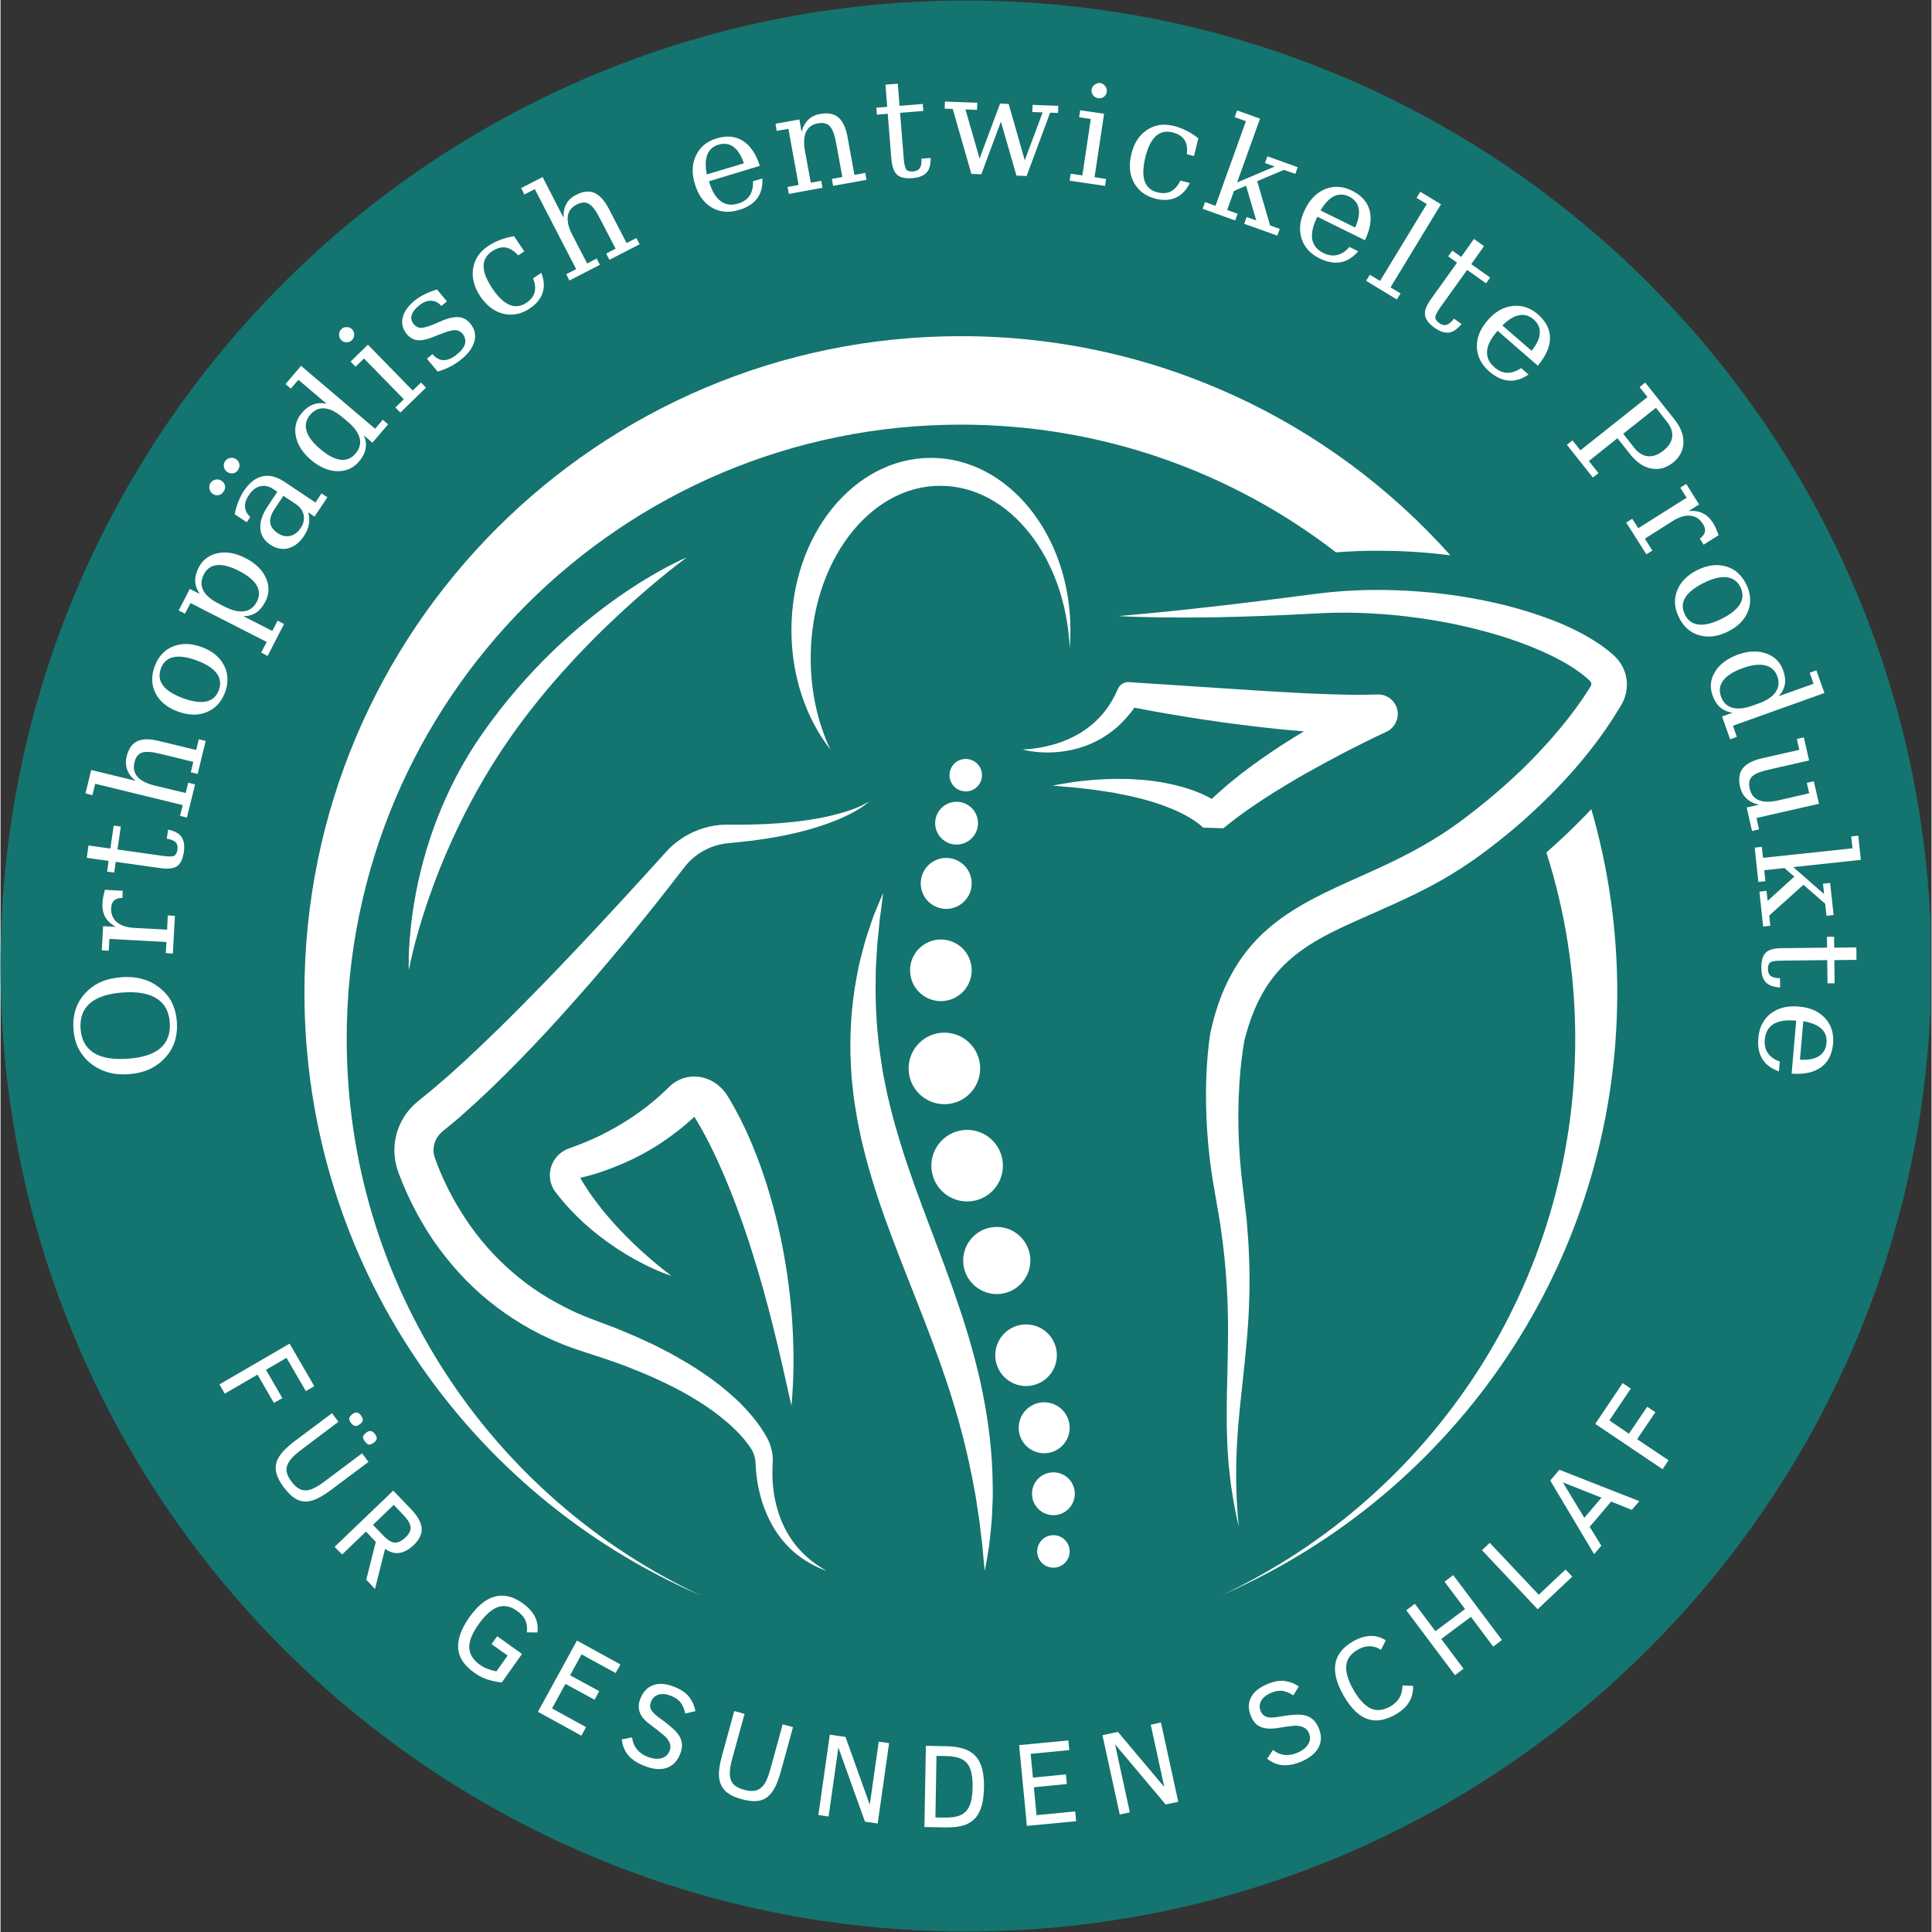 <svg xmlns="http://www.w3.org/2000/svg" xmlns:xlink="http://www.w3.org/1999/xlink" width="300" zoomAndPan="magnify" viewBox="0 0 224.88 225" height="300" preserveAspectRatio="xMidYMid meet" version="1.0"><rect x="0" y="0" width="224.88" height="225" fill="#333333" stroke="none"/><defs><g/><clipPath id="b0e21661c4"><path d="M 0 0.059 L 224.762 0.059 L 224.762 224.938 L 0 224.938 Z M 0 0.059 " clip-rule="nonzero"/></clipPath><clipPath id="a76b17e32f"><path d="M 112.441 0.059 C 50.34 0.059 0 50.402 0 112.5 C 0 174.598 50.34 224.941 112.441 224.941 C 174.539 224.941 224.879 174.598 224.879 112.5 C 224.879 50.402 174.539 0.059 112.441 0.059 Z M 112.441 0.059 " clip-rule="nonzero"/></clipPath><clipPath id="5408d3a71e"><path d="M 45 53 L 189.754 53 L 189.754 183 L 45 183 Z M 45 53 " clip-rule="nonzero"/></clipPath><clipPath id="a79832e079"><path d="M 35.336 39.156 L 189 39.156 L 189 186 L 35.336 186 Z M 35.336 39.156 " clip-rule="nonzero"/></clipPath></defs><g clip-path="url(#b0e21661c4)"><g clip-path="url(#a76b17e32f)"><path fill="#14746f" d="M 0 0.059 L 224.879 0.059 L 224.879 224.941 L 0 224.941 Z M 0 0.059 " fill-opacity="1" fill-rule="nonzero"/></g></g><g fill="#ffffff" fill-opacity="1"><g transform="translate(20.759, 125.598)"><g><path d="M -1.047 -6.5 C -1.129 -7.77 -1.629 -8.703 -2.547 -9.297 C -3.461 -9.891 -4.773 -10.129 -6.484 -10.016 C -8.203 -9.898 -9.477 -9.488 -10.312 -8.781 C -11.145 -8.07 -11.52 -7.082 -11.438 -5.812 C -11.352 -4.531 -10.848 -3.594 -9.922 -3 C -9.004 -2.414 -7.688 -2.18 -5.969 -2.297 C -4.258 -2.41 -2.988 -2.816 -2.156 -3.516 C -1.332 -4.223 -0.961 -5.219 -1.047 -6.5 Z M -0.219 -6.562 C -0.164 -5.77 -0.242 -5.035 -0.453 -4.359 C -0.66 -3.68 -1.004 -3.07 -1.484 -2.531 C -2.023 -1.914 -2.656 -1.438 -3.375 -1.094 C -4.094 -0.758 -4.922 -0.562 -5.859 -0.5 C -6.805 -0.438 -7.656 -0.523 -8.406 -0.766 C -9.164 -1.004 -9.859 -1.395 -10.484 -1.938 C -11.016 -2.414 -11.43 -2.969 -11.734 -3.594 C -12.035 -4.227 -12.211 -4.945 -12.266 -5.75 C -12.379 -7.438 -11.914 -8.836 -10.875 -9.953 C -9.844 -11.066 -8.422 -11.68 -6.609 -11.797 C -5.68 -11.859 -4.832 -11.77 -4.062 -11.531 C -3.301 -11.301 -2.617 -10.914 -2.016 -10.375 C -1.461 -9.906 -1.035 -9.348 -0.734 -8.703 C -0.441 -8.066 -0.27 -7.352 -0.219 -6.562 Z M -0.219 -6.562 "/></g></g></g><g fill="#ffffff" fill-opacity="1"><g transform="translate(20.042, 111.706)"><g><path d="M -7.891 -8.078 L -5.812 -7.969 L -5.844 -7.141 C -6.27 -7.141 -6.586 -7.039 -6.797 -6.844 C -7.016 -6.656 -7.133 -6.363 -7.156 -5.969 C -7.188 -5.27 -6.969 -4.719 -6.5 -4.312 C -6.031 -3.914 -5.344 -3.691 -4.438 -3.641 L -0.641 -3.438 L -0.562 -5.094 L 0.266 -5.047 L 0.031 -0.656 L -0.797 -0.703 L -0.719 -2 L -7.359 -2.359 L -7.438 -0.984 L -8.25 -1.031 L -8.094 -3.844 L -6.625 -3.766 C -7.188 -4.078 -7.594 -4.457 -7.844 -4.906 C -8.094 -5.363 -8.203 -5.906 -8.172 -6.531 C -8.16 -6.758 -8.129 -7.004 -8.078 -7.266 C -8.023 -7.523 -7.961 -7.797 -7.891 -8.078 Z M -7.891 -8.078 "/></g></g></g><g fill="#ffffff" fill-opacity="1"><g transform="translate(20.573, 103.12)"><g><path d="M -7.156 -2.75 L -7.328 -1.5 L -8.156 -1.609 L -7.984 -2.859 L -10.531 -3.219 L -10.328 -4.656 L -7.781 -4.297 L -7.391 -6.969 L -6.562 -6.859 L -6.953 -4.188 L -1.734 -3.453 C -1.035 -3.348 -0.578 -3.348 -0.359 -3.453 C -0.148 -3.566 -0.02 -3.801 0.031 -4.156 C 0.082 -4.531 0.016 -4.816 -0.172 -5.016 C -0.359 -5.223 -0.703 -5.363 -1.203 -5.438 L -1.062 -6.5 C -0.301 -6.352 0.219 -6.07 0.5 -5.656 C 0.789 -5.25 0.883 -4.672 0.781 -3.922 C 0.664 -3.098 0.406 -2.539 0 -2.25 C -0.414 -1.969 -1.062 -1.891 -1.938 -2.016 Z M -7.156 -2.75 "/></g></g></g><g fill="#ffffff" fill-opacity="1"><g transform="translate(21.549, 95.857)"><g><path d="M 0.156 -0.641 L -0.641 -0.844 L -0.328 -2.094 L -10.516 -4.578 L -10.844 -3.25 L -11.656 -3.453 L -10.984 -6.188 L -5.812 -4.922 C -6.301 -5.305 -6.629 -5.738 -6.797 -6.219 C -6.973 -6.707 -6.992 -7.223 -6.859 -7.766 C -6.641 -8.66 -6.227 -9.25 -5.625 -9.531 C -5.02 -9.82 -4.176 -9.832 -3.094 -9.562 L 1.234 -8.516 L 1.547 -9.766 L 2.344 -9.562 L 1.406 -5.719 L 0.609 -5.922 L 0.906 -7.125 L -2.984 -8.078 C -3.961 -8.316 -4.664 -8.359 -5.094 -8.203 C -5.52 -8.055 -5.805 -7.676 -5.953 -7.062 C -6.109 -6.414 -5.992 -5.863 -5.609 -5.406 C -5.223 -4.957 -4.578 -4.617 -3.672 -4.391 L 0.016 -3.5 L 0.312 -4.703 L 1.109 -4.5 Z M 0.156 -0.641 "/></g></g></g><g fill="#ffffff" fill-opacity="1"><g transform="translate(24.258, 85.066)"><g><path d="M 1.172 -4.703 C 1.43 -5.422 1.348 -6.066 0.922 -6.641 C 0.492 -7.223 -0.273 -7.723 -1.391 -8.141 C -2.504 -8.555 -3.414 -8.688 -4.125 -8.531 C -4.832 -8.375 -5.316 -7.938 -5.578 -7.219 C -5.848 -6.488 -5.77 -5.832 -5.344 -5.25 C -4.914 -4.676 -4.145 -4.18 -3.031 -3.766 C -1.914 -3.348 -1.004 -3.219 -0.297 -3.375 C 0.41 -3.531 0.898 -3.973 1.172 -4.703 Z M 1.891 -4.438 C 1.461 -3.301 0.75 -2.531 -0.25 -2.125 C -1.25 -1.719 -2.367 -1.742 -3.609 -2.203 C -4.848 -2.66 -5.711 -3.367 -6.203 -4.328 C -6.691 -5.285 -6.723 -6.336 -6.297 -7.484 C -5.879 -8.609 -5.172 -9.375 -4.172 -9.781 C -3.172 -10.188 -2.051 -10.16 -0.812 -9.703 C 0.426 -9.242 1.289 -8.531 1.781 -7.562 C 2.27 -6.602 2.305 -5.562 1.891 -4.438 Z M 1.891 -4.438 "/></g></g></g><g fill="#ffffff" fill-opacity="1"><g transform="translate(27.938, 75.28)"><g><path d="M -2.562 -5 L -1.828 -4.625 C -0.93 -4.164 -0.164 -3.988 0.469 -4.094 C 1.102 -4.195 1.586 -4.57 1.922 -5.219 C 2.254 -5.875 2.242 -6.504 1.891 -7.109 C 1.535 -7.711 0.848 -8.273 -0.172 -8.797 C -1.191 -9.316 -2.047 -9.539 -2.734 -9.469 C -3.422 -9.395 -3.93 -9.031 -4.266 -8.375 C -4.598 -7.727 -4.617 -7.113 -4.328 -6.531 C -4.035 -5.957 -3.445 -5.445 -2.562 -5 Z M -5.812 -5.047 L -6.453 -3.812 L -7.188 -4.188 L -5.891 -6.703 L -4.734 -6.109 C -5.066 -6.598 -5.242 -7.086 -5.266 -7.578 C -5.285 -8.078 -5.148 -8.613 -4.859 -9.188 C -4.391 -10.094 -3.648 -10.648 -2.641 -10.859 C -1.641 -11.066 -0.562 -10.875 0.594 -10.281 C 1.75 -9.688 2.539 -8.922 2.969 -7.984 C 3.395 -7.047 3.375 -6.125 2.906 -5.219 C 2.613 -4.645 2.258 -4.219 1.844 -3.938 C 1.438 -3.664 0.938 -3.523 0.344 -3.516 L 3.719 -1.797 L 4.328 -3 L 5.078 -2.609 L 3.172 1.109 L 2.422 0.719 L 3.062 -0.516 Z M -5.812 -5.047 "/></g></g></g><g fill="#ffffff" fill-opacity="1"><g transform="translate(33.037, 65.461)"><g><path d="M 1.359 -6.75 L -0.094 -7.719 L -1.125 -6.172 C -1.52 -5.578 -1.688 -5.047 -1.625 -4.578 C -1.562 -4.117 -1.266 -3.711 -0.734 -3.359 C -0.266 -3.047 0.207 -2.941 0.688 -3.047 C 1.176 -3.16 1.586 -3.469 1.922 -3.969 C 2.254 -4.469 2.367 -4.973 2.266 -5.484 C 2.16 -5.992 1.859 -6.414 1.359 -6.75 Z M 0.016 -9.359 L 3.641 -6.938 L 4.344 -8 L 5.031 -7.547 L 3.531 -5.297 L 2.797 -5.797 C 2.93 -5.316 2.957 -4.852 2.875 -4.406 C 2.801 -3.957 2.609 -3.5 2.297 -3.031 C 1.785 -2.27 1.176 -1.797 0.469 -1.609 C -0.238 -1.43 -0.938 -1.57 -1.625 -2.031 C -2.344 -2.508 -2.727 -3.141 -2.781 -3.922 C -2.832 -4.703 -2.547 -5.562 -1.922 -6.5 L -0.797 -8.188 L -1.266 -8.5 C -1.797 -8.852 -2.312 -8.961 -2.812 -8.828 C -3.312 -8.703 -3.754 -8.348 -4.141 -7.766 C -4.453 -7.285 -4.594 -6.832 -4.562 -6.406 C -4.531 -5.988 -4.328 -5.602 -3.953 -5.25 L -4.359 -4.641 L -5.766 -5.578 C -5.66 -6.098 -5.52 -6.582 -5.344 -7.031 C -5.164 -7.488 -4.953 -7.906 -4.703 -8.281 C -4.066 -9.238 -3.348 -9.805 -2.547 -9.984 C -1.742 -10.172 -0.891 -9.961 0.016 -9.359 Z M -8.578 -9.219 C -8.43 -9.426 -8.234 -9.555 -7.984 -9.609 C -7.734 -9.66 -7.504 -9.613 -7.297 -9.469 C -7.078 -9.332 -6.941 -9.141 -6.891 -8.891 C -6.848 -8.648 -6.906 -8.422 -7.062 -8.203 C -7.207 -7.984 -7.395 -7.848 -7.625 -7.797 C -7.863 -7.754 -8.094 -7.801 -8.312 -7.938 C -8.52 -8.082 -8.648 -8.281 -8.703 -8.531 C -8.754 -8.789 -8.711 -9.02 -8.578 -9.219 Z M -6.891 -11.75 C -6.742 -11.957 -6.547 -12.082 -6.297 -12.125 C -6.047 -12.176 -5.816 -12.129 -5.609 -11.984 C -5.391 -11.848 -5.258 -11.66 -5.219 -11.422 C -5.176 -11.18 -5.227 -10.953 -5.375 -10.734 C -5.508 -10.516 -5.695 -10.383 -5.938 -10.344 C -6.176 -10.301 -6.406 -10.348 -6.625 -10.484 C -6.832 -10.629 -6.961 -10.82 -7.016 -11.062 C -7.066 -11.312 -7.023 -11.539 -6.891 -11.75 Z M -6.891 -11.75 "/></g></g></g><g fill="#ffffff" fill-opacity="1"><g transform="translate(38.812, 56.856)"><g><path d="M 4.812 -6.922 L 5.703 -7.969 L 6.328 -7.438 L 4.5 -5.297 L 3.516 -6.141 C 3.734 -5.586 3.797 -5.066 3.703 -4.578 C 3.609 -4.086 3.352 -3.598 2.938 -3.109 C 2.27 -2.328 1.422 -1.953 0.391 -1.984 C -0.641 -2.016 -1.656 -2.453 -2.656 -3.297 C -3.645 -4.141 -4.234 -5.066 -4.422 -6.078 C -4.617 -7.086 -4.383 -7.984 -3.719 -8.766 C -3.301 -9.254 -2.859 -9.582 -2.391 -9.75 C -1.93 -9.926 -1.41 -9.953 -0.828 -9.828 L -4.125 -12.625 L -5 -11.594 L -5.625 -12.125 L -3.812 -14.25 Z M 1.656 -7.719 L 1.016 -8.25 C 0.266 -8.895 -0.43 -9.242 -1.078 -9.297 C -1.723 -9.348 -2.285 -9.094 -2.766 -8.531 C -3.234 -7.969 -3.367 -7.348 -3.172 -6.672 C -2.984 -6.004 -2.453 -5.301 -1.578 -4.562 C -0.703 -3.82 0.082 -3.406 0.781 -3.312 C 1.477 -3.227 2.062 -3.469 2.531 -4.031 C 3.008 -4.594 3.172 -5.188 3.016 -5.812 C 2.867 -6.438 2.414 -7.07 1.656 -7.719 Z M 1.656 -7.719 "/></g></g></g><g fill="#ffffff" fill-opacity="1"><g transform="translate(46.16, 48.455)"><g><path d="M -6.484 -8.859 C -6.648 -9.023 -6.734 -9.234 -6.734 -9.484 C -6.734 -9.742 -6.645 -9.957 -6.469 -10.125 C -6.301 -10.289 -6.094 -10.367 -5.844 -10.359 C -5.594 -10.359 -5.383 -10.273 -5.219 -10.109 C -5.051 -9.93 -4.969 -9.719 -4.969 -9.469 C -4.969 -9.227 -5.055 -9.02 -5.234 -8.844 C -5.41 -8.676 -5.617 -8.594 -5.859 -8.594 C -6.109 -8.594 -6.316 -8.68 -6.484 -8.859 Z M 1.844 -2.969 L 2.812 -3.906 L 3.391 -3.312 L 0.406 -0.406 L -0.172 -1 L 0.812 -1.953 L -3.828 -6.703 L -4.812 -5.75 L -5.391 -6.344 L -3.375 -8.312 Z M 1.844 -2.969 "/></g></g></g><g fill="#ffffff" fill-opacity="1"><g transform="translate(50.503, 44.179)"><g><path d="M 0.406 -0.906 L -0.844 -2.406 L -0.203 -2.938 C 0.203 -2.469 0.645 -2.234 1.125 -2.234 C 1.613 -2.242 2.133 -2.477 2.688 -2.938 C 3.188 -3.344 3.488 -3.742 3.594 -4.141 C 3.695 -4.547 3.602 -4.93 3.312 -5.297 C 3.07 -5.578 2.785 -5.723 2.453 -5.734 C 2.117 -5.742 1.566 -5.598 0.797 -5.297 L -0.234 -4.891 C -0.93 -4.617 -1.508 -4.508 -1.969 -4.562 C -2.438 -4.625 -2.844 -4.859 -3.188 -5.266 C -3.664 -5.859 -3.828 -6.492 -3.672 -7.172 C -3.516 -7.859 -3.055 -8.52 -2.297 -9.156 C -1.953 -9.438 -1.555 -9.688 -1.109 -9.906 C -0.672 -10.125 -0.191 -10.312 0.328 -10.469 L 1.484 -9.078 L 0.844 -8.547 C 0.5 -8.941 0.094 -9.145 -0.375 -9.156 C -0.844 -9.164 -1.305 -8.977 -1.766 -8.594 C -2.234 -8.207 -2.52 -7.832 -2.625 -7.469 C -2.727 -7.102 -2.645 -6.754 -2.375 -6.422 C -2.156 -6.16 -1.891 -6.02 -1.578 -6 C -1.266 -5.988 -0.758 -6.125 -0.062 -6.406 L 1.031 -6.875 C 1.789 -7.176 2.422 -7.297 2.922 -7.234 C 3.422 -7.18 3.852 -6.93 4.219 -6.484 C 4.719 -5.879 4.879 -5.211 4.703 -4.484 C 4.523 -3.754 4.031 -3.051 3.219 -2.375 C 2.801 -2.031 2.363 -1.738 1.906 -1.5 C 1.445 -1.258 0.945 -1.062 0.406 -0.906 Z M 0.406 -0.906 "/></g></g></g><g fill="#ffffff" fill-opacity="1"><g transform="translate(57.526, 38.4)"><g><path d="M 5.453 -6.625 C 5.785 -5.789 5.836 -5.02 5.609 -4.312 C 5.379 -3.602 4.883 -2.992 4.125 -2.484 C 3.125 -1.816 2.094 -1.609 1.031 -1.859 C -0.02 -2.117 -0.914 -2.797 -1.656 -3.891 C -2.383 -4.992 -2.66 -6.078 -2.484 -7.141 C -2.316 -8.211 -1.734 -9.082 -0.734 -9.75 C -0.297 -10.039 0.172 -10.281 0.672 -10.469 C 1.172 -10.656 1.707 -10.797 2.281 -10.891 L 3.469 -9.125 L 2.766 -8.656 C 2.273 -9.195 1.781 -9.504 1.281 -9.578 C 0.789 -9.648 0.266 -9.5 -0.297 -9.125 C -0.941 -8.688 -1.266 -8.109 -1.266 -7.391 C -1.266 -6.68 -0.93 -5.828 -0.266 -4.828 C 0.398 -3.836 1.066 -3.195 1.734 -2.906 C 2.41 -2.625 3.07 -2.703 3.719 -3.141 C 4.227 -3.473 4.547 -3.879 4.672 -4.359 C 4.797 -4.836 4.738 -5.379 4.5 -5.984 Z M 5.453 -6.625 "/></g></g></g><g fill="#ffffff" fill-opacity="1"><g transform="translate(65.678, 32.964)"><g><path d="M 0.578 -0.297 L 0.203 -1.031 L 1.359 -1.625 L -3.453 -10.938 L -4.672 -10.312 L -5.047 -11.062 L -2.547 -12.344 L -0.109 -7.609 C -0.141 -8.234 -0.031 -8.77 0.219 -9.219 C 0.469 -9.664 0.844 -10.016 1.344 -10.266 C 2.156 -10.691 2.867 -10.77 3.484 -10.5 C 4.109 -10.227 4.676 -9.598 5.188 -8.609 L 7.234 -4.656 L 8.375 -5.25 L 8.75 -4.516 L 5.234 -2.703 L 4.859 -3.438 L 5.953 -4 L 4.109 -7.562 C 3.648 -8.457 3.223 -9.016 2.828 -9.234 C 2.441 -9.453 1.969 -9.422 1.406 -9.141 C 0.812 -8.828 0.473 -8.375 0.391 -7.781 C 0.305 -7.188 0.473 -6.477 0.891 -5.656 L 2.641 -2.281 L 3.75 -2.859 L 4.125 -2.125 Z M 0.578 -0.297 "/></g></g></g><g fill="#ffffff" fill-opacity="1"><g transform="translate(75.726, 27.964)"><g/></g></g><g fill="#ffffff" fill-opacity="1"><g transform="translate(81.305, 25.657)"><g><path d="M 7.125 -6.344 L 1.203 -4.547 L 1.219 -4.484 C 1.539 -3.41 1.988 -2.66 2.562 -2.234 C 3.133 -1.805 3.812 -1.711 4.594 -1.953 C 5.207 -2.141 5.656 -2.445 5.938 -2.875 C 6.227 -3.312 6.359 -3.867 6.328 -4.547 L 7.422 -4.875 C 7.473 -3.938 7.27 -3.16 6.812 -2.547 C 6.352 -1.93 5.645 -1.484 4.688 -1.203 C 3.52 -0.848 2.469 -0.941 1.531 -1.484 C 0.602 -2.035 -0.051 -2.945 -0.438 -4.219 C -0.82 -5.469 -0.781 -6.578 -0.312 -7.547 C 0.145 -8.523 0.938 -9.188 2.062 -9.531 C 3.258 -9.895 4.289 -9.801 5.156 -9.25 C 6.02 -8.707 6.676 -7.738 7.125 -6.344 Z M 5.266 -6.641 C 4.953 -7.566 4.547 -8.207 4.047 -8.562 C 3.547 -8.926 2.957 -9.004 2.281 -8.797 C 1.645 -8.598 1.219 -8.207 1 -7.625 C 0.781 -7.039 0.766 -6.281 0.953 -5.344 Z M 5.266 -6.641 "/></g></g></g><g fill="#ffffff" fill-opacity="1"><g transform="translate(91.163, 22.694)"><g><path d="M 0.641 -0.109 L 0.5 -0.922 L 1.781 -1.156 L 0.594 -7.688 L -0.766 -7.453 L -0.906 -8.281 L 1.875 -8.781 L 2.125 -7.328 C 2.281 -7.922 2.539 -8.395 2.906 -8.75 C 3.281 -9.102 3.742 -9.328 4.297 -9.422 C 5.203 -9.586 5.91 -9.453 6.422 -9.016 C 6.93 -8.578 7.285 -7.812 7.484 -6.719 L 8.281 -2.328 L 9.547 -2.562 L 9.688 -1.75 L 5.797 -1.047 L 5.656 -1.859 L 6.875 -2.078 L 6.156 -6.016 C 5.977 -7.016 5.727 -7.676 5.406 -8 C 5.094 -8.332 4.629 -8.441 4.016 -8.328 C 3.359 -8.211 2.906 -7.883 2.656 -7.344 C 2.406 -6.801 2.359 -6.07 2.516 -5.156 L 3.203 -1.422 L 4.422 -1.641 L 4.562 -0.828 Z M 0.641 -0.109 "/></g></g></g><g fill="#ffffff" fill-opacity="1"><g transform="translate(102.201, 20.842)"><g><path d="M 1.125 -7.594 L -0.141 -7.484 L -0.203 -8.297 L 1.062 -8.406 L 0.859 -10.984 L 2.297 -11.094 L 2.5 -8.516 L 5.203 -8.734 L 5.266 -7.922 L 2.562 -7.703 L 2.984 -2.438 C 3.035 -1.738 3.133 -1.297 3.281 -1.109 C 3.438 -0.922 3.695 -0.844 4.062 -0.875 C 4.438 -0.906 4.703 -1.035 4.859 -1.266 C 5.016 -1.492 5.078 -1.859 5.047 -2.359 L 6.125 -2.453 C 6.145 -1.68 5.984 -1.109 5.641 -0.734 C 5.297 -0.367 4.75 -0.156 4 -0.094 C 3.164 -0.031 2.566 -0.164 2.203 -0.5 C 1.836 -0.844 1.617 -1.453 1.547 -2.328 Z M 1.125 -7.594 "/></g></g></g><g fill="#ffffff" fill-opacity="1"><g transform="translate(109.426, 20.107)"><g><path d="M 7.984 -8 L 9.859 -1.438 L 11.938 -7.016 L 10.734 -7.062 L 10.766 -7.891 L 13.766 -7.781 L 13.734 -6.953 L 12.812 -6.984 L 10.078 0.391 L 8.891 0.344 L 7.078 -5.938 L 4.797 0.188 L 3.641 0.141 L 1.469 -7.422 L 0.531 -7.453 L 0.562 -8.281 L 4.328 -8.141 L 4.297 -7.312 L 2.953 -7.359 L 4.594 -1.641 L 6.984 -8.047 Z M 7.984 -8 "/></g></g></g><g fill="#ffffff" fill-opacity="1"><g transform="translate(123.928, 20.95)"><g><path d="M 3.141 -10.516 C 3.18 -10.754 3.301 -10.945 3.5 -11.094 C 3.707 -11.25 3.926 -11.312 4.156 -11.281 C 4.395 -11.238 4.586 -11.113 4.734 -10.906 C 4.891 -10.707 4.945 -10.488 4.906 -10.25 C 4.875 -10.008 4.758 -9.816 4.562 -9.672 C 4.363 -9.523 4.141 -9.473 3.891 -9.516 C 3.66 -9.547 3.469 -9.66 3.312 -9.859 C 3.164 -10.055 3.109 -10.273 3.141 -10.516 Z M 3.484 -0.312 L 4.828 -0.109 L 4.703 0.703 L 0.578 0.094 L 0.703 -0.719 L 2.062 -0.516 L 3.047 -7.094 L 1.688 -7.297 L 1.812 -8.109 L 4.594 -7.703 Z M 3.484 -0.312 "/></g></g></g><g fill="#ffffff" fill-opacity="1"><g transform="translate(129.945, 21.813)"><g><path d="M 8.562 -0.5 C 8.164 0.312 7.633 0.875 6.969 1.188 C 6.301 1.5 5.52 1.551 4.625 1.344 C 3.457 1.062 2.609 0.445 2.078 -0.5 C 1.547 -1.445 1.438 -2.566 1.75 -3.859 C 2.062 -5.141 2.664 -6.078 3.562 -6.672 C 4.457 -7.273 5.488 -7.438 6.656 -7.156 C 7.164 -7.031 7.66 -6.848 8.141 -6.609 C 8.617 -6.379 9.086 -6.078 9.547 -5.703 L 9.047 -3.641 L 8.219 -3.844 C 8.301 -4.57 8.203 -5.141 7.922 -5.547 C 7.641 -5.961 7.164 -6.25 6.5 -6.406 C 5.75 -6.582 5.109 -6.426 4.578 -5.938 C 4.055 -5.445 3.656 -4.625 3.375 -3.469 C 3.094 -2.301 3.07 -1.375 3.312 -0.688 C 3.562 -0.008 4.062 0.414 4.812 0.594 C 5.414 0.738 5.938 0.695 6.375 0.469 C 6.812 0.238 7.172 -0.176 7.453 -0.781 Z M 8.562 -0.5 "/></g></g></g><g fill="#ffffff" fill-opacity="1"><g transform="translate(139.479, 24.128)"><g><path d="M 4.312 1.547 L 0.516 0.188 L 0.797 -0.594 L 2.016 -0.156 L 5.562 -10.016 L 4.25 -10.484 L 4.531 -11.266 L 7.203 -10.312 L 4.531 -2.875 L 8.906 -4.734 L 7.781 -5.141 L 8.062 -5.922 L 11.594 -4.656 L 11.312 -3.875 L 9.984 -4.344 L 6.875 -3.031 L 8.375 2.125 L 9.5 2.531 L 9.219 3.312 L 5.359 1.938 L 5.641 1.156 L 6.766 1.547 L 5.578 -2.5 L 4.172 -1.891 L 3.375 0.328 L 4.594 0.766 Z M 4.312 1.547 "/></g></g></g><g fill="#ffffff" fill-opacity="1"><g transform="translate(149.371, 27.745)"><g><path d="M 9.531 0.234 L 3.984 -2.5 L 3.953 -2.438 C 3.461 -1.426 3.273 -0.57 3.391 0.125 C 3.516 0.82 3.945 1.352 4.688 1.719 C 5.258 2 5.797 2.078 6.297 1.953 C 6.805 1.836 7.281 1.523 7.719 1.016 L 8.75 1.516 C 8.133 2.234 7.453 2.66 6.703 2.797 C 5.953 2.93 5.129 2.781 4.234 2.344 C 3.141 1.801 2.438 1.008 2.125 -0.031 C 1.82 -1.07 1.969 -2.188 2.562 -3.375 C 3.133 -4.551 3.922 -5.336 4.922 -5.734 C 5.922 -6.129 6.953 -6.066 8.016 -5.547 C 9.129 -4.992 9.816 -4.223 10.078 -3.234 C 10.336 -2.242 10.156 -1.086 9.531 0.234 Z M 8.391 -1.25 C 8.785 -2.133 8.922 -2.879 8.797 -3.484 C 8.68 -4.086 8.305 -4.547 7.672 -4.859 C 7.066 -5.148 6.484 -5.16 5.922 -4.891 C 5.367 -4.617 4.848 -4.066 4.359 -3.234 Z M 8.391 -1.25 "/></g></g></g><g fill="#ffffff" fill-opacity="1"><g transform="translate(158.645, 32.469)"><g><path d="M 3.234 1 L 4.406 1.703 L 3.969 2.406 L 0.391 0.234 L 0.828 -0.469 L 2.016 0.25 L 7.453 -8.703 L 6.266 -9.422 L 6.703 -10.141 L 9.109 -8.672 Z M 3.234 1 "/></g></g></g><g fill="#ffffff" fill-opacity="1"><g transform="translate(163.878, 35.669)"><g><path d="M 5.75 -5.078 L 4.719 -5.812 L 5.203 -6.484 L 6.234 -5.75 L 7.719 -7.844 L 8.891 -7 L 7.406 -4.906 L 9.609 -3.344 L 9.125 -2.672 L 6.922 -4.234 L 3.844 0.062 C 3.438 0.633 3.227 1.039 3.219 1.281 C 3.219 1.52 3.367 1.742 3.672 1.953 C 3.973 2.172 4.258 2.238 4.531 2.156 C 4.801 2.082 5.086 1.844 5.391 1.438 L 6.266 2.062 C 5.785 2.664 5.297 3 4.797 3.062 C 4.297 3.125 3.738 2.938 3.125 2.5 C 2.445 2.008 2.078 1.516 2.016 1.016 C 1.953 0.523 2.172 -0.07 2.672 -0.781 Z M 5.75 -5.078 "/></g></g></g><g fill="#ffffff" fill-opacity="1"><g transform="translate(169.873, 39.916)"><g><path d="M 9.156 2.672 L 4.484 -1.391 L 4.438 -1.344 C 3.695 -0.5 3.301 0.273 3.25 0.984 C 3.195 1.691 3.484 2.316 4.109 2.859 C 4.586 3.273 5.082 3.488 5.594 3.5 C 6.113 3.508 6.656 3.328 7.219 2.953 L 8.078 3.703 C 7.305 4.234 6.539 4.469 5.781 4.406 C 5.02 4.352 4.258 4 3.5 3.344 C 2.582 2.539 2.102 1.594 2.062 0.5 C 2.031 -0.582 2.453 -1.625 3.328 -2.625 C 4.18 -3.613 5.145 -4.164 6.219 -4.281 C 7.289 -4.406 8.273 -4.082 9.172 -3.312 C 10.109 -2.488 10.578 -1.566 10.578 -0.547 C 10.586 0.461 10.113 1.535 9.156 2.672 Z M 8.438 0.938 C 9.039 0.188 9.359 -0.492 9.391 -1.109 C 9.43 -1.734 9.188 -2.273 8.656 -2.734 C 8.145 -3.172 7.582 -3.328 6.969 -3.203 C 6.363 -3.086 5.719 -2.691 5.031 -2.016 Z M 8.438 0.938 "/></g></g></g><g fill="#ffffff" fill-opacity="1"><g transform="translate(177.635, 46.85)"><g/></g></g><g fill="#ffffff" fill-opacity="1"><g transform="translate(181.869, 51.114)"><g><path d="M 7.109 -0.594 L 8.391 1.031 C 8.867 1.633 9.395 1.961 9.969 2.016 C 10.551 2.078 11.156 1.863 11.781 1.375 C 12.395 0.883 12.738 0.352 12.812 -0.219 C 12.883 -0.801 12.68 -1.395 12.203 -2 L 10.922 -3.625 Z M 0.547 0.688 L 1.203 0.172 L 2.125 1.328 L 9.938 -4.875 L 9.016 -6.031 L 9.672 -6.562 L 13.094 -2.25 C 13.82 -1.332 14.164 -0.422 14.125 0.484 C 14.082 1.391 13.672 2.156 12.891 2.781 C 12.109 3.395 11.27 3.617 10.375 3.453 C 9.488 3.285 8.68 2.742 7.953 1.828 L 6.438 -0.078 L 3.109 2.578 L 4.234 3.984 L 3.578 4.5 Z M 0.547 0.688 "/></g></g></g><g fill="#ffffff" fill-opacity="1"><g transform="translate(188.986, 60.293)"><g><path d="M 11.109 2.031 L 9.359 3.141 L 8.906 2.438 C 9.238 2.195 9.438 1.938 9.5 1.656 C 9.57 1.375 9.5 1.066 9.281 0.734 C 8.906 0.141 8.41 -0.18 7.797 -0.234 C 7.191 -0.297 6.5 -0.082 5.719 0.406 L 2.516 2.438 L 3.391 3.828 L 2.688 4.266 L 0.344 0.562 L 1.047 0.125 L 1.75 1.219 L 7.375 -2.328 L 6.641 -3.5 L 7.328 -3.938 L 8.828 -1.547 L 7.594 -0.766 C 8.219 -0.836 8.766 -0.758 9.234 -0.531 C 9.703 -0.312 10.109 0.066 10.453 0.609 C 10.578 0.805 10.691 1.023 10.797 1.266 C 10.898 1.504 11.004 1.758 11.109 2.031 Z M 11.109 2.031 "/></g></g></g><g fill="#ffffff" fill-opacity="1"><g transform="translate(193.539, 67.511)"><g><path d="M 2.625 4.062 C 2.957 4.75 3.484 5.133 4.203 5.219 C 4.93 5.312 5.828 5.094 6.891 4.562 C 7.961 4.031 8.68 3.453 9.047 2.828 C 9.41 2.211 9.426 1.562 9.094 0.875 C 8.75 0.188 8.219 -0.195 7.5 -0.281 C 6.781 -0.375 5.883 -0.156 4.812 0.375 C 3.75 0.906 3.031 1.477 2.656 2.094 C 2.289 2.719 2.281 3.375 2.625 4.062 Z M 1.938 4.406 C 1.395 3.32 1.32 2.273 1.719 1.266 C 2.113 0.254 2.898 -0.539 4.078 -1.125 C 5.266 -1.707 6.375 -1.848 7.406 -1.547 C 8.438 -1.254 9.223 -0.562 9.766 0.531 C 10.297 1.613 10.367 2.656 9.984 3.656 C 9.598 4.664 8.812 5.461 7.625 6.047 C 6.445 6.629 5.336 6.77 4.297 6.469 C 3.254 6.176 2.469 5.488 1.938 4.406 Z M 1.938 4.406 "/></g></g></g><g fill="#ffffff" fill-opacity="1"><g transform="translate(198.148, 76.895)"><g><path d="M 3.609 7.625 L 4.062 8.922 L 3.281 9.203 L 2.344 6.547 L 3.562 6.109 C 2.977 6.023 2.5 5.816 2.125 5.484 C 1.75 5.16 1.453 4.695 1.234 4.094 C 0.891 3.133 0.988 2.211 1.531 1.328 C 2.07 0.453 2.953 -0.207 4.172 -0.656 C 5.398 -1.094 6.5 -1.141 7.469 -0.797 C 8.445 -0.453 9.109 0.195 9.453 1.156 C 9.672 1.758 9.738 2.305 9.656 2.797 C 9.57 3.285 9.332 3.75 8.938 4.188 L 13 2.734 L 12.547 1.453 L 13.328 1.172 L 14.266 3.812 Z M 5.859 5.297 L 6.641 5.016 C 7.566 4.68 8.211 4.242 8.578 3.703 C 8.953 3.172 9.02 2.562 8.781 1.875 C 8.531 1.188 8.062 0.758 7.375 0.594 C 6.695 0.426 5.816 0.535 4.734 0.922 C 3.66 1.305 2.91 1.781 2.484 2.344 C 2.055 2.906 1.969 3.531 2.219 4.219 C 2.457 4.906 2.891 5.336 3.516 5.516 C 4.141 5.703 4.922 5.629 5.859 5.297 Z M 5.859 5.297 "/></g></g></g><g fill="#ffffff" fill-opacity="1"><g transform="translate(201.827, 87.31)"><g><path d="M 9.344 3.672 L 9.953 6.297 L 2.672 7.953 L 2.969 9.281 L 2.156 9.469 L 1.531 6.734 L 2.969 6.406 C 2.375 6.281 1.891 6.039 1.516 5.688 C 1.141 5.344 0.891 4.895 0.766 4.344 C 0.555 3.445 0.656 2.727 1.062 2.188 C 1.477 1.645 2.227 1.25 3.312 1 L 7.656 0.016 L 7.375 -1.25 L 8.188 -1.438 L 8.797 1.25 L 4.078 2.328 C 3.098 2.547 2.453 2.816 2.141 3.141 C 1.828 3.461 1.742 3.93 1.891 4.547 C 2.035 5.203 2.383 5.645 2.938 5.875 C 3.488 6.102 4.219 6.117 5.125 5.922 L 8.812 5.078 L 8.531 3.859 Z M 9.344 3.672 "/></g></g></g><g fill="#ffffff" fill-opacity="1"><g transform="translate(204.231, 98.169)"><g><path d="M 0.484 4.547 L 0.062 0.547 L 0.891 0.453 L 1.031 1.734 L 11.453 0.625 L 11.297 -0.75 L 12.125 -0.844 L 12.422 1.969 L 4.547 2.812 L 8.141 5.953 L 8.016 4.75 L 8.844 4.656 L 9.25 8.391 L 8.422 8.484 L 8.266 7.078 L 5.734 4.875 L 1.75 8.453 L 1.875 9.641 L 1.047 9.734 L 0.609 5.672 L 1.438 5.578 L 1.562 6.75 L 4.672 3.922 L 3.516 2.922 L 1.172 3.172 L 1.312 4.453 Z M 0.484 4.547 "/></g></g></g><g fill="#ffffff" fill-opacity="1"><g transform="translate(205.239, 108.721)"><g><path d="M 7.484 1.641 L 7.469 0.375 L 8.297 0.375 L 8.312 1.641 L 10.891 1.609 L 10.906 3.062 L 8.328 3.094 L 8.359 5.797 L 7.531 5.797 L 7.5 3.094 L 2.219 3.156 C 1.52 3.156 1.07 3.223 0.875 3.359 C 0.676 3.504 0.582 3.758 0.594 4.125 C 0.594 4.5 0.703 4.77 0.922 4.938 C 1.141 5.102 1.5 5.191 2 5.203 L 2.016 6.281 C 1.254 6.238 0.695 6.035 0.344 5.672 C 0 5.305 -0.172 4.75 -0.172 4 C -0.18 3.164 -0.008 2.57 0.344 2.219 C 0.707 1.875 1.328 1.703 2.203 1.703 Z M 7.484 1.641 "/></g></g></g><g fill="#ffffff" fill-opacity="1"><g transform="translate(205.342, 116.069)"><g><path d="M 3.25 8.969 L 3.781 2.797 L 3.719 2.797 C 2.594 2.691 1.727 2.828 1.125 3.203 C 0.531 3.578 0.195 4.176 0.125 5 C 0.07 5.633 0.191 6.16 0.484 6.578 C 0.773 7.004 1.238 7.332 1.875 7.562 L 1.766 8.703 C 0.879 8.391 0.238 7.91 -0.156 7.266 C -0.562 6.617 -0.719 5.797 -0.625 4.797 C -0.52 3.578 -0.039 2.633 0.812 1.969 C 1.664 1.312 2.754 1.039 4.078 1.156 C 5.391 1.258 6.41 1.707 7.141 2.5 C 7.867 3.289 8.18 4.273 8.078 5.453 C 7.973 6.691 7.508 7.613 6.688 8.219 C 5.863 8.82 4.719 9.07 3.25 8.969 Z M 4.219 7.344 C 5.188 7.395 5.926 7.254 6.438 6.922 C 6.957 6.598 7.25 6.082 7.312 5.375 C 7.375 4.707 7.176 4.16 6.719 3.734 C 6.258 3.316 5.555 3.023 4.609 2.859 Z M 4.219 7.344 "/></g></g></g><g clip-path="url(#5408d3a71e)"><path fill="#ffffff" d="M 124.516 75.496 C 124.062 64.941 117.488 56.574 109.445 56.574 C 101.109 56.574 94.352 65.566 94.352 76.66 C 94.352 80.559 95.188 84.199 96.637 87.281 C 93.832 83.676 92.109 78.781 92.109 73.391 C 92.109 62.309 99.383 53.324 108.355 53.324 C 117.328 53.324 124.602 62.309 124.602 73.391 C 124.602 74.102 124.574 74.801 124.516 75.496 Z M 101.148 93.344 C 99.875 94.125 98.449 94.559 97.027 94.914 L 96.492 95.047 L 95.953 95.16 L 95.418 95.27 C 95.238 95.305 95.055 95.332 94.871 95.363 L 94.328 95.453 C 94.148 95.484 93.969 95.516 93.785 95.539 L 92.695 95.68 C 92.332 95.73 91.965 95.754 91.602 95.789 C 91.234 95.82 90.871 95.867 90.504 95.883 C 89.773 95.926 89.043 95.988 88.309 95.996 L 87.207 96.031 C 86.844 96.047 86.473 96.035 86.109 96.039 L 84.734 96.039 L 84.422 96.043 C 84.211 96.043 84.004 96.062 83.793 96.074 C 82.117 96.219 80.465 96.828 79.062 97.828 C 78.715 98.078 78.375 98.348 78.062 98.648 L 77.828 98.871 L 77.605 99.109 C 77.445 99.277 77.34 99.398 77.211 99.543 L 75.719 101.188 L 72.719 104.473 C 71.719 105.566 70.703 106.645 69.699 107.73 L 68.184 109.355 L 66.66 110.965 C 65.637 112.031 64.629 113.113 63.594 114.168 C 62.574 115.234 61.527 116.273 60.496 117.328 C 59.453 118.367 58.418 119.418 57.355 120.43 C 56.305 121.457 55.238 122.461 54.172 123.461 L 52.551 124.93 C 52.008 125.418 51.453 125.883 50.906 126.359 L 50.492 126.715 L 50.078 127.059 L 49.242 127.742 L 48.824 128.082 L 48.605 128.266 L 48.297 128.527 C 47.902 128.891 47.531 129.289 47.227 129.73 C 47.145 129.84 47.07 129.949 47 130.066 C 46.93 130.184 46.859 130.297 46.793 130.414 C 46.668 130.652 46.539 130.891 46.441 131.141 C 46.332 131.387 46.25 131.645 46.168 131.902 C 46.129 132.031 46.098 132.16 46.066 132.293 C 46.031 132.422 46.004 132.555 45.984 132.688 C 45.789 133.75 45.848 134.863 46.133 135.906 C 46.207 136.16 46.301 136.453 46.363 136.609 C 46.434 136.793 46.504 136.98 46.578 137.164 C 46.719 137.535 46.871 137.902 47.027 138.266 C 47.336 138.996 47.676 139.711 48.031 140.418 C 48.742 141.832 49.551 143.199 50.441 144.512 C 51.348 145.812 52.336 147.062 53.406 148.238 C 54.48 149.41 55.633 150.512 56.871 151.512 C 59.34 153.516 62.094 155.164 65.012 156.367 L 65.559 156.59 C 65.738 156.668 65.926 156.73 66.109 156.801 C 66.48 156.938 66.848 157.082 67.223 157.199 L 69.359 157.902 L 70.395 158.234 C 70.738 158.348 71.078 158.473 71.418 158.594 C 72.098 158.84 72.785 159.074 73.449 159.352 C 76.137 160.406 78.754 161.625 81.176 163.125 C 82.387 163.867 83.531 164.707 84.594 165.613 C 84.867 165.836 85.117 166.078 85.371 166.316 C 85.633 166.551 85.859 166.809 86.102 167.055 C 86.223 167.18 86.328 167.312 86.445 167.441 C 86.559 167.57 86.672 167.699 86.77 167.832 C 86.875 167.969 86.984 168.098 87.082 168.234 L 87.367 168.641 C 87.676 169.098 87.871 169.652 87.922 170.227 C 87.934 170.348 87.938 170.578 87.949 170.766 C 87.961 170.965 87.973 171.16 87.992 171.355 C 88.023 171.75 88.074 172.137 88.137 172.527 C 88.391 174.07 88.836 175.59 89.535 176.984 C 90.223 178.387 91.168 179.656 92.32 180.676 C 93.477 181.691 94.812 182.453 96.219 182.949 C 95.895 182.762 95.574 182.574 95.27 182.363 C 95.113 182.266 94.961 182.156 94.812 182.047 C 94.664 181.941 94.516 181.832 94.375 181.715 C 93.801 181.254 93.277 180.746 92.812 180.195 C 91.871 179.094 91.176 177.824 90.707 176.488 C 90.238 175.148 89.98 173.746 89.914 172.336 C 89.898 171.984 89.891 171.633 89.898 171.281 C 89.898 171.105 89.902 170.93 89.91 170.758 C 89.918 170.574 89.934 170.434 89.941 170.18 C 89.957 169.273 89.746 168.344 89.309 167.52 C 88.52 166.059 87.516 164.828 86.414 163.691 L 86 163.27 C 85.863 163.129 85.715 163.004 85.57 162.867 C 85.277 162.609 84.996 162.332 84.691 162.09 C 84.391 161.84 84.094 161.586 83.789 161.344 L 82.859 160.641 C 81.605 159.73 80.301 158.887 78.957 158.141 C 78.621 157.953 78.289 157.758 77.953 157.574 L 76.93 157.047 C 76.586 156.875 76.25 156.688 75.902 156.531 L 74.859 156.051 C 74.168 155.715 73.461 155.43 72.758 155.133 C 72.406 154.988 72.055 154.832 71.699 154.691 L 70.633 154.285 L 68.562 153.504 C 68.234 153.387 67.914 153.242 67.59 153.105 C 67.43 153.039 67.27 152.973 67.109 152.902 L 66.633 152.68 C 64.105 151.492 61.742 150 59.652 148.188 C 58.609 147.281 57.617 146.316 56.703 145.277 C 55.789 144.238 54.949 143.133 54.18 141.98 C 53.414 140.824 52.707 139.625 52.09 138.379 C 51.781 137.758 51.488 137.125 51.219 136.484 C 51.086 136.164 50.953 135.844 50.832 135.52 C 50.711 135.211 50.566 134.809 50.527 134.676 C 50.305 133.906 50.453 133.027 50.93 132.355 C 51.039 132.184 51.184 132.035 51.332 131.895 C 51.371 131.863 51.41 131.828 51.449 131.793 C 51.461 131.781 51.512 131.738 51.543 131.711 L 51.656 131.621 L 52.098 131.254 L 52.984 130.52 C 53.133 130.395 53.281 130.273 53.426 130.148 L 53.852 129.77 C 56.141 127.75 58.309 125.652 60.406 123.496 C 61.465 122.422 62.488 121.324 63.516 120.234 C 64.535 119.133 65.543 118.023 66.535 116.902 C 67.035 116.344 67.531 115.785 68.023 115.219 C 68.512 114.656 69.012 114.098 69.492 113.527 L 70.945 111.816 L 72.383 110.098 C 72.867 109.527 73.34 108.949 73.809 108.371 C 74.281 107.793 74.75 107.211 75.219 106.629 C 76.156 105.465 77.09 104.301 78 103.117 L 79.371 101.348 C 79.484 101.203 79.609 101.039 79.699 100.93 L 79.844 100.746 L 80 100.574 C 80.102 100.453 80.215 100.348 80.32 100.234 C 80.434 100.125 80.551 100.02 80.668 99.918 C 81.145 99.512 81.676 99.156 82.254 98.887 C 82.828 98.613 83.441 98.41 84.078 98.293 C 84.238 98.266 84.398 98.234 84.559 98.219 L 84.805 98.191 L 85.086 98.164 L 86.215 98.051 C 86.965 97.984 87.715 97.879 88.461 97.773 C 89.211 97.68 89.957 97.531 90.699 97.406 C 91.07 97.348 91.441 97.258 91.809 97.18 C 92.18 97.098 92.547 97.023 92.914 96.93 C 94.383 96.574 95.832 96.129 97.234 95.57 L 97.758 95.355 L 98.273 95.117 C 98.617 94.969 98.949 94.785 99.285 94.613 C 99.945 94.246 100.602 93.855 101.148 93.344 Z M 67.75 137.117 L 67.5 137.176 C 67.84 137.75 68.207 138.312 68.582 138.871 C 68.992 139.48 69.445 140.066 69.902 140.656 C 70.359 141.246 70.852 141.812 71.352 142.375 C 73.363 144.621 75.641 146.691 78.129 148.586 C 77.383 148.348 76.656 148.039 75.938 147.715 C 75.223 147.383 74.516 147.027 73.824 146.641 C 72.438 145.871 71.105 144.992 69.836 144.016 C 68.566 143.035 67.359 141.949 66.25 140.75 C 65.695 140.148 65.164 139.523 64.664 138.863 L 64.617 138.805 L 64.594 138.773 C 64.586 138.762 64.578 138.754 64.562 138.73 C 64.508 138.648 64.453 138.566 64.406 138.48 C 64.309 138.309 64.223 138.125 64.156 137.934 C 64.023 137.551 63.965 137.141 63.98 136.734 C 64.012 135.922 64.352 135.129 64.945 134.535 C 65.238 134.238 65.598 133.996 65.98 133.828 C 66.074 133.785 66.172 133.75 66.27 133.719 L 66.438 133.66 L 66.691 133.57 C 67.035 133.445 67.371 133.316 67.707 133.18 C 68.383 132.91 69.047 132.625 69.703 132.309 C 71.008 131.676 72.266 130.957 73.465 130.168 C 74.656 129.371 75.793 128.5 76.852 127.543 C 77.113 127.305 77.375 127.062 77.629 126.816 L 77.82 126.629 L 77.984 126.473 C 78.055 126.406 78.137 126.34 78.215 126.277 C 78.531 126.023 78.902 125.805 79.309 125.648 C 80.121 125.328 81.039 125.301 81.82 125.5 C 82.609 125.699 83.285 126.098 83.82 126.594 C 84.09 126.844 84.324 127.121 84.527 127.41 L 84.664 127.625 L 84.746 127.758 L 84.906 128.023 C 85.016 128.203 85.117 128.383 85.219 128.559 C 85.32 128.738 85.43 128.918 85.523 129.098 C 85.922 129.816 86.285 130.547 86.637 131.277 C 87.324 132.746 87.941 134.23 88.484 135.738 C 89.027 137.242 89.504 138.766 89.922 140.301 C 90.027 140.684 90.129 141.07 90.227 141.453 C 90.328 141.836 90.426 142.223 90.512 142.609 C 90.691 143.383 90.859 144.156 91.016 144.934 C 91.625 148.039 92.039 151.172 92.227 154.309 C 92.41 157.449 92.406 160.59 92.113 163.715 C 91.754 162.188 91.43 160.664 91.086 159.152 C 90.738 157.645 90.387 156.141 90.012 154.648 C 89.273 151.664 88.457 148.715 87.539 145.82 C 87.316 145.094 87.078 144.371 86.832 143.656 C 86.59 142.938 86.348 142.223 86.086 141.516 C 85.57 140.094 85.023 138.691 84.445 137.312 C 83.867 135.93 83.246 134.574 82.586 133.258 C 82.25 132.602 81.914 131.945 81.547 131.316 C 81.367 131 81.188 130.688 81 130.379 L 80.859 130.148 L 80.801 130.055 L 80.758 130.094 C 80.605 130.238 80.449 130.379 80.293 130.52 C 80.141 130.66 79.98 130.797 79.82 130.934 C 78.551 132.02 77.188 132.992 75.758 133.84 C 74.328 134.688 72.832 135.406 71.289 136 C 70.52 136.293 69.742 136.566 68.949 136.801 C 68.551 136.91 68.152 137.02 67.75 137.117 Z M 81.016 129.852 L 81.012 129.852 C 81.016 129.852 81.023 129.844 81.027 129.844 C 81.027 129.84 81.031 129.836 81.035 129.836 C 81.035 129.832 81.035 129.832 81.035 129.832 C 81.039 129.828 81.023 129.844 81.016 129.852 Z M 67.441 137.074 C 67.449 137.039 67.441 137.008 67.422 136.98 C 67.414 136.961 67.398 136.941 67.383 136.926 C 67.371 136.922 67.367 136.918 67.355 136.914 C 67.352 136.914 67.352 136.914 67.348 136.914 C 67.344 136.91 67.348 136.922 67.355 136.934 L 67.371 136.961 L 67.406 137.02 C 67.418 137.039 67.43 137.055 67.441 137.074 Z M 140.039 96.375 C 140.043 96.379 140.051 96.387 140.055 96.387 L 140.043 96.375 Z M 144.574 94.797 C 145.297 94.246 146.078 93.758 146.828 93.234 C 147.605 92.738 148.367 92.23 149.164 91.762 C 149.559 91.523 149.945 91.277 150.348 91.043 L 151.543 90.34 C 153.152 89.426 154.781 88.539 156.43 87.68 C 156.84 87.469 157.25 87.25 157.668 87.047 C 158.082 86.836 158.492 86.625 158.91 86.422 L 160.156 85.812 C 160.57 85.613 160.996 85.41 161.391 85.23 C 162.195 84.859 162.746 84.039 162.723 83.098 C 162.688 81.836 161.641 80.84 160.383 80.875 L 160.332 80.875 L 158.609 80.918 L 156.852 80.906 C 155.668 80.879 154.48 80.848 153.281 80.797 L 152.387 80.762 L 151.488 80.715 L 149.688 80.617 C 148.488 80.551 147.285 80.484 146.078 80.402 L 131.59 79.453 L 131.402 79.441 C 130.879 79.41 130.367 79.699 130.145 80.207 C 129.699 81.227 129.145 82.195 128.426 83.055 C 128.066 83.484 127.68 83.891 127.254 84.262 C 126.82 84.629 126.363 84.973 125.875 85.285 C 124.891 85.891 123.801 86.371 122.641 86.703 C 121.48 87.031 120.262 87.246 119.016 87.281 C 119.621 87.445 120.246 87.539 120.879 87.59 C 121.512 87.641 122.152 87.648 122.793 87.605 C 124.078 87.523 125.371 87.254 126.613 86.77 C 127.23 86.523 127.836 86.223 128.414 85.875 C 128.988 85.52 129.539 85.113 130.059 84.664 C 130.805 83.996 131.477 83.234 132.059 82.414 C 132.98 82.594 133.895 82.77 134.816 82.93 C 136.02 83.141 137.227 83.352 138.434 83.539 C 140.844 83.93 143.266 84.258 145.699 84.559 C 146.914 84.703 148.133 84.832 149.355 84.961 C 149.965 85.023 150.578 85.066 151.191 85.121 L 151.801 85.172 C 150.969 85.668 150.141 86.18 149.324 86.707 C 147.695 87.754 146.105 88.879 144.551 90.062 C 144.168 90.367 143.785 90.672 143.406 90.984 C 143.023 91.285 142.652 91.617 142.285 91.941 C 141.914 92.27 141.535 92.578 141.184 92.93 C 141.145 92.969 141.105 93.004 141.066 93.043 C 140.902 92.949 140.734 92.855 140.566 92.77 L 139.949 92.477 C 139.746 92.379 139.535 92.309 139.328 92.223 C 139.121 92.145 138.914 92.051 138.703 91.988 L 137.766 91.684 L 137.449 91.602 C 135.773 91.145 134.086 90.883 132.406 90.785 C 131.57 90.703 130.734 90.723 129.902 90.707 C 129.07 90.715 128.238 90.766 127.414 90.809 C 127.004 90.848 126.59 90.891 126.18 90.934 C 125.77 90.98 125.359 91.012 124.953 91.074 C 124.141 91.203 123.328 91.336 122.523 91.484 C 123.344 91.57 124.156 91.637 124.965 91.703 C 125.777 91.789 126.582 91.895 127.383 91.977 C 127.781 92.035 128.18 92.102 128.578 92.16 L 129.172 92.25 C 129.371 92.277 129.57 92.305 129.766 92.348 L 130.938 92.582 C 131.332 92.645 131.715 92.742 132.098 92.836 L 132.676 92.977 C 132.867 93.023 133.059 93.066 133.246 93.125 L 134.371 93.453 C 134.742 93.57 135.105 93.707 135.469 93.832 L 135.738 93.93 L 136.004 94.039 L 136.535 94.254 L 136.801 94.359 L 137.562 94.723 C 137.734 94.801 137.887 94.898 138.051 94.984 C 138.211 95.074 138.379 95.156 138.527 95.254 L 138.984 95.539 L 139.41 95.836 C 139.547 95.938 139.672 96.043 139.797 96.145 L 139.961 96.297 L 140.023 96.359 L 140.043 96.383 L 142.41 96.457 C 143.133 95.898 143.824 95.32 144.574 94.797 Z M 189.023 77.902 C 188.855 77.512 188.625 77.148 188.355 76.82 C 188.289 76.742 188.223 76.66 188.148 76.586 L 187.98 76.418 C 187.961 76.395 187.941 76.379 187.934 76.371 L 187.621 76.098 C 187.516 76.008 187.414 75.918 187.309 75.832 L 186.988 75.586 L 186.672 75.34 L 186.344 75.113 C 184.613 73.91 182.805 73.047 180.973 72.312 C 179.137 71.594 177.273 71.012 175.395 70.531 C 171.641 69.586 167.824 69.023 163.992 68.809 C 162.074 68.699 160.156 68.668 158.242 68.742 C 157.762 68.766 157.285 68.785 156.805 68.812 C 156.328 68.852 155.848 68.875 155.371 68.922 C 154.895 68.969 154.418 69.004 153.941 69.066 L 153.227 69.152 L 152.527 69.242 C 145.109 70.219 137.676 71.105 130.191 71.75 C 133.945 71.938 137.707 71.945 141.465 71.887 C 145.227 71.82 148.984 71.672 152.738 71.465 L 154.125 71.398 C 154.582 71.371 155.043 71.367 155.5 71.355 C 155.957 71.344 156.418 71.352 156.875 71.348 C 157.332 71.352 157.793 71.367 158.25 71.375 C 160.082 71.438 161.91 71.57 163.73 71.785 C 165.547 72.004 167.355 72.289 169.148 72.648 C 170.938 73.016 172.703 73.465 174.438 73.98 C 176.172 74.504 177.871 75.117 179.496 75.836 C 180.305 76.195 181.098 76.582 181.855 77 C 182.617 77.418 183.336 77.879 183.996 78.367 L 184.242 78.551 L 184.473 78.746 L 184.703 78.934 C 184.777 79 184.844 79.066 184.918 79.133 L 185.129 79.328 C 185.141 79.34 185.145 79.344 185.145 79.344 L 185.148 79.352 C 185.152 79.355 185.156 79.363 185.16 79.367 C 185.168 79.375 185.172 79.383 185.18 79.395 C 185.207 79.434 185.23 79.473 185.242 79.516 C 185.27 79.598 185.273 79.691 185.25 79.773 C 185.242 79.816 185.23 79.855 185.207 79.895 C 185.207 79.906 185.195 79.91 185.191 79.922 C 185.188 79.926 185.188 79.93 185.184 79.934 C 185.184 79.934 185.18 79.941 185.172 79.957 L 185.148 79.992 L 184.973 80.273 C 184.031 81.762 182.965 83.211 181.82 84.598 C 180.676 85.984 179.465 87.324 178.199 88.613 C 176.926 89.902 175.59 91.129 174.219 92.309 L 173.176 93.188 C 172.828 93.477 172.469 93.754 172.117 94.043 C 171.418 94.617 170.676 95.148 169.957 95.703 C 168.523 96.758 167.027 97.715 165.465 98.59 C 163.91 99.473 162.289 100.277 160.621 101.047 C 158.953 101.82 157.238 102.555 155.496 103.367 C 153.762 104.188 151.996 105.059 150.285 106.172 C 149.426 106.715 148.594 107.336 147.793 108.008 L 147.203 108.527 C 147.102 108.609 147.008 108.703 146.914 108.797 L 146.633 109.074 C 146.254 109.438 145.91 109.84 145.559 110.234 C 144.184 111.848 143.117 113.699 142.328 115.598 C 142.281 115.719 142.223 115.836 142.18 115.957 L 142.051 116.316 L 141.785 117.039 C 141.617 117.52 141.488 118.008 141.34 118.492 C 141.203 118.98 141.094 119.484 140.969 119.98 L 140.926 120.164 C 140.914 120.203 140.887 120.371 140.879 120.41 L 140.82 120.797 C 140.785 121.047 140.754 121.293 140.723 121.539 C 140.496 123.504 140.391 125.434 140.387 127.371 C 140.387 129.309 140.465 131.238 140.641 133.156 C 140.676 133.637 140.742 134.113 140.789 134.594 L 140.867 135.312 L 140.969 136.027 C 141.039 136.5 141.098 136.98 141.176 137.453 L 141.422 138.875 L 141.891 141.613 L 142.008 142.297 C 142.047 142.523 142.07 142.75 142.105 142.977 L 142.293 144.344 C 142.77 147.992 142.977 151.668 142.957 155.379 C 142.949 157.238 142.902 159.102 142.855 160.98 C 142.828 161.914 142.82 162.863 142.805 163.801 C 142.797 164.273 142.801 164.746 142.805 165.219 C 142.805 165.691 142.805 166.164 142.824 166.637 L 142.867 168.055 C 142.883 168.527 142.922 169 142.953 169.473 L 143 170.18 L 143.023 170.535 L 143.062 170.887 L 143.219 172.297 C 143.246 172.531 143.266 172.766 143.305 172.996 L 143.414 173.695 L 143.641 175.094 C 143.809 176.02 144.02 176.938 144.215 177.855 C 143.824 174.113 143.82 170.379 144.094 166.668 C 144.121 166.207 144.168 165.742 144.211 165.277 L 144.34 163.887 C 144.438 162.957 144.531 162.031 144.637 161.098 C 144.848 159.238 145.035 157.359 145.199 155.473 C 145.238 155.004 145.262 154.527 145.297 154.055 C 145.32 153.582 145.363 153.109 145.375 152.633 L 145.426 151.203 L 145.453 150.488 L 145.453 149.773 C 145.457 148.82 145.469 147.867 145.422 146.91 C 145.383 145.957 145.363 145 145.277 144.051 L 145.168 142.621 C 145.148 142.383 145.137 142.141 145.109 141.906 L 145.027 141.195 L 144.691 138.367 L 144.531 137.008 C 144.48 136.555 144.449 136.098 144.406 135.645 L 144.344 134.961 L 144.301 134.277 C 144.277 133.824 144.234 133.371 144.223 132.914 C 144.129 131.094 144.137 129.273 144.215 127.461 C 144.23 127.004 144.266 126.555 144.285 126.102 C 144.312 125.648 144.352 125.199 144.391 124.75 C 144.473 123.855 144.574 122.957 144.711 122.086 C 144.742 121.867 144.777 121.648 144.816 121.438 L 144.871 121.129 C 144.891 121.051 144.875 121.109 144.895 121.031 L 144.941 120.879 C 145.059 120.469 145.16 120.059 145.289 119.648 L 145.496 119.035 C 145.566 118.832 145.621 118.621 145.707 118.426 L 145.941 117.832 L 146.055 117.535 C 146.094 117.438 146.145 117.344 146.188 117.246 C 146.875 115.707 147.738 114.293 148.828 113.074 C 149.109 112.777 149.379 112.469 149.684 112.195 C 149.836 112.059 149.973 111.906 150.137 111.777 L 150.605 111.375 C 151.254 110.852 151.93 110.355 152.66 109.91 C 154.109 108.996 155.719 108.223 157.383 107.465 C 160.715 105.957 164.297 104.496 167.707 102.57 C 169.41 101.602 171.074 100.527 172.652 99.352 C 173.418 98.762 174.195 98.195 174.941 97.578 C 175.316 97.27 175.695 96.973 176.066 96.66 L 177.164 95.715 C 178.613 94.434 180.023 93.102 181.367 91.699 C 182.707 90.297 183.992 88.836 185.191 87.301 C 186.395 85.766 187.516 84.164 188.539 82.461 L 188.73 82.141 L 188.754 82.098 L 188.785 82.043 L 188.863 81.902 C 188.91 81.809 188.961 81.715 189 81.617 C 189.18 81.23 189.293 80.812 189.355 80.395 C 189.488 79.547 189.363 78.676 189.023 77.902 Z M 114.414 162.375 L 114.148 161.102 C 114.066 160.676 113.953 160.258 113.859 159.836 L 113.547 158.578 C 113.441 158.156 113.32 157.742 113.207 157.328 L 112.863 156.078 C 112.746 155.664 112.613 155.254 112.488 154.844 L 112.105 153.609 L 111.699 152.387 C 110.617 149.133 109.402 145.953 108.211 142.812 C 107.023 139.668 105.859 136.555 104.887 133.41 C 104.406 131.84 103.945 130.266 103.566 128.676 L 103.281 127.48 C 103.184 127.082 103.125 126.68 103.035 126.281 L 102.793 125.082 C 102.719 124.68 102.664 124.273 102.602 123.871 C 102.082 120.645 101.859 117.359 101.922 114.039 L 101.938 112.789 C 101.953 112.375 101.996 111.961 102.016 111.543 C 102.066 110.707 102.102 109.867 102.199 109.035 C 102.242 108.617 102.289 108.199 102.328 107.777 L 102.387 107.145 C 102.402 106.934 102.445 106.727 102.469 106.516 C 102.586 105.676 102.699 104.832 102.793 103.98 C 102.449 104.762 102.129 105.555 101.805 106.348 C 101.727 106.547 101.641 106.746 101.57 106.949 L 101.367 107.559 C 101.227 107.965 101.098 108.375 100.961 108.785 C 100.672 109.598 100.48 110.438 100.258 111.273 C 100.148 111.691 100.039 112.113 99.945 112.535 L 99.703 113.812 C 99.059 117.223 98.844 120.746 99.043 124.25 C 99.07 124.688 99.09 125.129 99.125 125.566 L 99.266 126.871 L 99.336 127.527 C 99.363 127.746 99.387 127.965 99.426 128.18 L 99.633 129.477 C 99.758 130.348 99.941 131.199 100.121 132.059 L 100.254 132.699 L 100.41 133.332 L 100.727 134.602 C 101.602 137.977 102.734 141.238 103.941 144.426 C 106.355 150.805 109.004 156.918 110.93 163.254 C 111.906 166.418 112.707 169.637 113.312 172.918 L 113.547 174.148 C 113.621 174.562 113.668 174.977 113.734 175.391 C 113.859 176.219 114.004 177.051 114.09 177.887 C 114.141 178.305 114.184 178.723 114.238 179.145 C 114.293 179.562 114.352 179.984 114.379 180.406 C 114.453 181.25 114.527 182.098 114.629 182.949 C 114.793 182.113 114.93 181.27 115.07 180.422 C 115.145 179.996 115.184 179.57 115.23 179.145 C 115.281 178.719 115.316 178.289 115.359 177.863 C 115.465 177.004 115.477 176.148 115.52 175.285 C 115.539 174.855 115.559 174.422 115.562 173.992 L 115.547 172.695 C 115.5 169.238 115.09 165.777 114.414 162.375 Z M 114.414 162.375 " fill-opacity="1" fill-rule="nonzero"/></g><g clip-path="url(#a79832e079)"><path fill="#ffffff" d="M 81.625 185.836 C 54.43 174.125 35.395 147.082 35.395 115.594 C 35.395 73.375 69.621 39.148 111.84 39.148 C 134.5 39.148 154.855 49.008 168.852 64.672 C 167.332 64.477 165.793 64.336 164.246 64.246 C 162.895 64.172 161.578 64.137 160.332 64.137 C 159.566 64.137 158.805 64.148 158.066 64.18 C 158.066 64.18 157.684 64.195 157.523 64.203 C 157.188 64.219 156.855 64.234 156.52 64.258 L 156.453 64.262 C 156.301 64.273 156.145 64.285 155.992 64.297 C 155.84 64.309 155.688 64.316 155.527 64.328 C 143.445 55 128.297 49.453 111.852 49.453 C 72.348 49.453 40.316 81.48 40.316 120.988 C 40.32 149.691 57.227 174.445 81.625 185.836 Z M 185.262 94.234 C 185.07 94.441 184.871 94.645 184.676 94.855 C 183.305 96.277 181.844 97.676 180.199 99.133 L 180.031 99.277 C 182.215 106.121 183.391 113.418 183.391 120.988 C 183.391 149.566 166.625 174.234 142.395 185.691 C 169.406 173.898 188.285 146.953 188.285 115.598 C 188.285 108.18 187.23 101.012 185.262 94.234 Z M 112.41 88.387 C 111.367 88.387 110.52 89.23 110.52 90.277 C 110.52 91.32 111.367 92.168 112.41 92.168 C 113.453 92.168 114.301 91.32 114.301 90.277 C 114.301 89.23 113.453 88.387 112.41 88.387 Z M 122.621 178.785 C 121.574 178.785 120.73 179.633 120.73 180.68 C 120.73 181.723 121.574 182.57 122.621 182.57 C 123.664 182.57 124.512 181.723 124.512 180.68 C 124.512 179.633 123.664 178.785 122.621 178.785 Z M 113.836 95.867 C 113.836 94.488 112.719 93.371 111.34 93.371 C 109.965 93.371 108.848 94.488 108.848 95.867 C 108.848 97.242 109.965 98.359 111.34 98.359 C 112.719 98.359 113.836 97.242 113.836 95.867 Z M 122.621 171.469 C 121.242 171.469 120.125 172.582 120.125 173.961 C 120.125 175.34 121.242 176.457 122.621 176.457 C 123.996 176.457 125.113 175.34 125.113 173.961 C 125.113 172.582 123.996 171.469 122.621 171.469 Z M 110.133 99.914 C 108.496 99.914 107.168 101.242 107.168 102.879 C 107.168 104.52 108.496 105.848 110.133 105.848 C 111.773 105.848 113.102 104.52 113.102 102.879 C 113.102 101.242 111.773 99.914 110.133 99.914 Z M 124.512 166.277 C 124.512 164.641 123.184 163.309 121.547 163.309 C 119.906 163.309 118.578 164.641 118.578 166.277 C 118.578 167.918 119.906 169.246 121.547 169.246 C 123.184 169.246 124.512 167.918 124.512 166.277 Z M 109.516 109.414 C 107.531 109.414 105.926 111.02 105.926 113 C 105.926 114.984 107.531 116.59 109.516 116.59 C 111.496 116.59 113.102 114.984 113.102 113 C 113.102 111.02 111.496 109.414 109.516 109.414 Z M 119.934 146.797 C 119.934 144.637 118.184 142.887 116.023 142.887 C 113.867 142.887 112.113 144.637 112.113 146.797 C 112.113 148.957 113.867 150.707 116.023 150.707 C 118.184 150.707 119.934 148.957 119.934 146.797 Z M 123.023 157.832 C 123.023 155.848 121.418 154.242 119.434 154.242 C 117.453 154.242 115.848 155.848 115.848 157.832 C 115.848 159.812 117.453 161.418 119.434 161.418 C 121.418 161.418 123.023 159.812 123.023 157.832 Z M 114.09 124.43 C 114.09 122.129 112.227 120.262 109.922 120.262 C 107.621 120.262 105.758 122.129 105.758 124.43 C 105.758 126.73 107.621 128.594 109.922 128.594 C 112.227 128.594 114.09 126.73 114.09 124.43 Z M 116.738 135.754 C 116.738 133.453 114.875 131.586 112.574 131.586 C 110.273 131.586 108.406 133.453 108.406 135.754 C 108.406 138.055 110.273 139.922 112.574 139.922 C 114.875 139.922 116.738 138.055 116.738 135.754 Z M 47.551 113 C 47.551 113 49.703 100.434 58.422 87.281 C 67.141 74.129 79.941 64.902 79.941 64.902 C 79.941 64.902 66.695 70.305 56.102 85.453 C 46.797 98.758 47.551 113 47.551 113 Z M 47.551 113 " fill-opacity="1" fill-rule="nonzero"/></g><g fill="#ffffff" fill-opacity="1"><g transform="translate(24.868, 160.15)"><g><path d="M 8.438 -2.016 L 6.047 -0.625 L 7.953 2.672 L 6.969 3.234 L 5.062 -0.062 L 1.25 2.156 L 0.625 1.078 L 8.797 -3.672 L 11.672 1.281 L 10.688 1.859 Z M 8.438 -2.016 "/></g></g></g><g fill="#ffffff" fill-opacity="1"><g transform="translate(30.293, 169.253)"><g><path d="M 8.156 4.297 C 7.32 4.922 6.598 5.32 5.984 5.5 C 5.379 5.676 4.816 5.645 4.297 5.406 C 3.773 5.164 3.25 4.691 2.719 3.984 C 2.176 3.266 1.863 2.613 1.781 2.031 C 1.695 1.457 1.828 0.898 2.172 0.359 C 2.516 -0.18 3.094 -0.758 3.906 -1.375 L 8.312 -4.672 L 9.062 -3.672 L 4.766 -0.438 C 4.109 0.051 3.645 0.488 3.375 0.875 C 3.102 1.258 2.984 1.645 3.016 2.031 C 3.055 2.414 3.25 2.836 3.594 3.297 C 3.938 3.754 4.285 4.055 4.641 4.203 C 4.992 4.348 5.383 4.352 5.812 4.219 C 6.25 4.082 6.812 3.754 7.5 3.234 L 11.812 0 L 12.562 1 Z M 13.172 -1.234 C 12.941 -1.066 12.75 -0.992 12.594 -1.016 C 12.445 -1.047 12.297 -1.172 12.141 -1.391 C 11.961 -1.617 11.895 -1.812 11.938 -1.969 C 11.988 -2.125 12.109 -2.27 12.297 -2.406 C 12.484 -2.551 12.656 -2.613 12.812 -2.594 C 12.977 -2.582 13.145 -2.469 13.312 -2.25 C 13.477 -2.02 13.547 -1.828 13.516 -1.672 C 13.484 -1.523 13.367 -1.379 13.172 -1.234 Z M 11.562 -3.391 C 11.332 -3.223 11.141 -3.156 10.984 -3.188 C 10.836 -3.219 10.68 -3.336 10.516 -3.547 C 10.348 -3.773 10.285 -3.969 10.328 -4.125 C 10.379 -4.281 10.5 -4.426 10.688 -4.562 C 10.875 -4.707 11.047 -4.77 11.203 -4.75 C 11.367 -4.738 11.531 -4.625 11.688 -4.406 C 11.852 -4.188 11.922 -4 11.891 -3.844 C 11.867 -3.688 11.758 -3.535 11.562 -3.391 Z M 11.562 -3.391 "/></g></g></g><g fill="#ffffff" fill-opacity="1"><g transform="translate(38.049, 179.24)"><g><path d="M 4.547 4.734 L 5.656 0.328 L 4.516 -0.875 L 1.734 1.797 L 0.859 0.906 L 7.688 -5.641 L 9.719 -3.531 C 10.531 -2.688 10.957 -1.926 11 -1.25 C 11.039 -0.582 10.734 0.062 10.078 0.688 C 9.523 1.219 8.973 1.523 8.422 1.609 C 7.879 1.703 7.316 1.547 6.734 1.141 L 5.562 5.812 Z M 9.109 -0.188 C 9.555 -0.613 9.754 -1.023 9.703 -1.422 C 9.648 -1.816 9.383 -2.266 8.906 -2.766 L 7.75 -3.984 L 5.328 -1.656 L 6.422 -0.516 C 6.785 -0.129 7.109 0.133 7.391 0.281 C 7.68 0.426 7.957 0.457 8.219 0.375 C 8.488 0.301 8.785 0.113 9.109 -0.188 Z M 9.109 -0.188 "/></g></g></g><g fill="#ffffff" fill-opacity="1"><g transform="translate(46.08, 187.272)"><g/></g></g><g fill="#ffffff" fill-opacity="1"><g transform="translate(51.155, 191.68)"><g><path d="M 10.141 -1.578 C 10.203 -2.047 10.156 -2.488 10 -2.906 C 9.844 -3.32 9.508 -3.711 9 -4.078 C 8.219 -4.629 7.469 -4.773 6.75 -4.516 C 6.031 -4.254 5.297 -3.598 4.547 -2.547 C 3.766 -1.461 3.395 -0.539 3.438 0.219 C 3.477 0.977 3.883 1.633 4.656 2.188 C 4.945 2.395 5.242 2.555 5.547 2.672 C 5.859 2.785 6.207 2.883 6.594 2.969 L 7.906 1.125 L 6.031 -0.203 L 6.688 -1.125 L 9.578 0.938 L 7.219 4.266 C 6.633 4.191 6.086 4.078 5.578 3.922 C 5.066 3.766 4.539 3.492 4 3.109 C 2.832 2.273 2.211 1.328 2.141 0.266 C 2.066 -0.797 2.504 -2 3.453 -3.344 C 4.41 -4.688 5.406 -5.488 6.438 -5.75 C 7.469 -6.02 8.539 -5.758 9.656 -4.969 C 10.281 -4.52 10.742 -4.02 11.047 -3.469 C 11.348 -2.914 11.457 -2.281 11.375 -1.562 Z M 10.141 -1.578 "/></g></g></g><g fill="#ffffff" fill-opacity="1"><g transform="translate(61.493, 198.763)"><g><path d="M 1.094 0.594 L 5.641 -7.703 L 10.703 -4.922 L 10.141 -3.922 L 6.172 -6.094 L 4.844 -3.656 L 8.234 -1.812 L 7.688 -0.812 L 4.297 -2.656 L 2.734 0.203 L 6.703 2.375 L 6.156 3.375 Z M 1.094 0.594 "/></g></g></g><g fill="#ffffff" fill-opacity="1"><g transform="translate(71.112, 203.854)"><g><path d="M 8.016 0.469 C 7.68 1.289 7.148 1.816 6.422 2.047 C 5.703 2.285 4.82 2.191 3.781 1.766 C 3 1.453 2.398 1.047 1.984 0.547 C 1.566 0.047 1.316 -0.562 1.234 -1.281 L 2.438 -1.516 C 2.57 -0.453 3.156 0.289 4.188 0.719 C 4.801 0.969 5.344 1.035 5.812 0.922 C 6.281 0.805 6.609 0.523 6.797 0.078 C 6.898 -0.172 6.93 -0.406 6.891 -0.625 C 6.848 -0.852 6.754 -1.062 6.609 -1.25 C 6.473 -1.445 6.301 -1.629 6.094 -1.797 C 5.883 -1.973 5.66 -2.156 5.422 -2.344 C 5.047 -2.625 4.691 -2.895 4.359 -3.156 C 4.023 -3.414 3.758 -3.691 3.562 -3.984 C 3.375 -4.273 3.258 -4.586 3.219 -4.922 C 3.176 -5.254 3.242 -5.641 3.422 -6.078 C 3.742 -6.859 4.242 -7.367 4.922 -7.609 C 5.598 -7.859 6.438 -7.781 7.438 -7.375 C 8.219 -7.051 8.785 -6.645 9.141 -6.156 C 9.492 -5.676 9.719 -5.148 9.812 -4.578 L 8.625 -4.297 C 8.539 -4.766 8.379 -5.172 8.141 -5.516 C 7.898 -5.859 7.523 -6.133 7.016 -6.344 C 6.441 -6.57 5.945 -6.625 5.531 -6.5 C 5.113 -6.383 4.82 -6.113 4.656 -5.688 C 4.562 -5.469 4.523 -5.266 4.547 -5.078 C 4.578 -4.891 4.66 -4.707 4.797 -4.531 C 4.941 -4.352 5.129 -4.172 5.359 -3.984 C 5.586 -3.805 5.859 -3.609 6.172 -3.391 C 6.523 -3.117 6.852 -2.848 7.156 -2.578 C 7.457 -2.316 7.707 -2.035 7.906 -1.734 C 8.102 -1.441 8.219 -1.113 8.25 -0.75 C 8.281 -0.395 8.203 0.008 8.016 0.469 Z M 8.016 0.469 "/></g></g></g><g fill="#ffffff" fill-opacity="1"><g transform="translate(81.745, 208.049)"><g><path d="M 9.094 -1.609 C 8.812 -0.609 8.484 0.145 8.109 0.656 C 7.734 1.176 7.266 1.504 6.703 1.641 C 6.148 1.773 5.441 1.723 4.578 1.484 C 3.711 1.254 3.07 0.93 2.656 0.516 C 2.25 0.109 2.008 -0.41 1.938 -1.047 C 1.875 -1.68 1.977 -2.492 2.25 -3.484 L 3.703 -8.781 L 4.906 -8.453 L 3.484 -3.281 C 3.266 -2.488 3.164 -1.852 3.188 -1.375 C 3.219 -0.906 3.363 -0.531 3.625 -0.25 C 3.895 0.031 4.305 0.242 4.859 0.391 C 5.41 0.547 5.867 0.57 6.234 0.469 C 6.609 0.363 6.926 0.129 7.188 -0.234 C 7.445 -0.609 7.691 -1.211 7.922 -2.047 L 9.344 -7.234 L 10.547 -6.906 Z M 9.094 -1.609 "/></g></g></g><g fill="#ffffff" fill-opacity="1"><g transform="translate(94.015, 211.207)"><g><path d="M 6.656 0.938 L 3.562 -7.688 L 2.422 0.344 L 1.234 0.172 L 2.562 -9.188 L 4.391 -8.922 L 7.219 -1.031 L 8.266 -8.375 L 9.469 -8.203 L 8.141 1.156 Z M 6.656 0.938 "/></g></g></g><g fill="#ffffff" fill-opacity="1"><g transform="translate(106.44, 212.757)"><g><path d="M 8.094 -4.578 C 8.07 -3.422 7.906 -2.504 7.594 -1.828 C 7.289 -1.148 6.82 -0.66 6.188 -0.359 C 5.562 -0.055 4.688 0.082 3.562 0.062 L 1.156 0.016 L 1.328 -9.438 L 3.703 -9.391 C 4.805 -9.367 5.672 -9.191 6.297 -8.859 C 6.93 -8.535 7.395 -8.023 7.688 -7.328 C 7.977 -6.641 8.113 -5.723 8.094 -4.578 Z M 6.766 -4.609 C 6.785 -5.516 6.695 -6.223 6.5 -6.734 C 6.312 -7.254 5.988 -7.633 5.531 -7.875 C 5.07 -8.113 4.43 -8.238 3.609 -8.25 L 2.562 -8.266 L 2.438 -1.094 L 3.484 -1.078 C 4.316 -1.066 4.961 -1.172 5.422 -1.391 C 5.879 -1.617 6.211 -1.984 6.422 -2.484 C 6.641 -2.984 6.754 -3.691 6.766 -4.609 Z M 6.766 -4.609 "/></g></g></g><g fill="#ffffff" fill-opacity="1"><g transform="translate(118.281, 212.768)"><g><path d="M 1.25 -0.125 L 0.344 -9.531 L 6.078 -10.078 L 6.188 -8.953 L 1.688 -8.516 L 1.953 -5.75 L 5.797 -6.125 L 5.906 -5 L 2.062 -4.625 L 2.375 -1.375 L 6.875 -1.812 L 6.984 -0.672 Z M 1.25 -0.125 "/></g></g></g><g fill="#ffffff" fill-opacity="1"><g transform="translate(129.128, 211.584)"><g><path d="M 6.562 -1.438 L 0.672 -8.438 L 2.391 -0.516 L 1.219 -0.266 L -0.797 -9.5 L 1 -9.891 L 6.406 -3.469 L 4.828 -10.719 L 6.016 -10.984 L 8.031 -1.75 Z M 6.562 -1.438 "/></g></g></g><g fill="#ffffff" fill-opacity="1"><g transform="translate(141.18, 208.674)"><g/></g></g><g fill="#ffffff" fill-opacity="1"><g transform="translate(147.544, 206.601)"><g><path d="M 5.969 -5.359 C 6.312 -4.547 6.312 -3.801 5.969 -3.125 C 5.633 -2.445 4.953 -1.883 3.922 -1.438 C 3.141 -1.113 2.426 -0.977 1.781 -1.031 C 1.133 -1.082 0.531 -1.332 -0.031 -1.781 L 0.641 -2.797 C 1.492 -2.141 2.438 -2.031 3.469 -2.469 C 4.082 -2.727 4.508 -3.062 4.75 -3.469 C 5 -3.883 5.023 -4.316 4.828 -4.766 C 4.723 -5.016 4.578 -5.203 4.391 -5.328 C 4.203 -5.453 3.988 -5.535 3.75 -5.578 C 3.52 -5.629 3.27 -5.641 3 -5.609 C 2.727 -5.578 2.453 -5.547 2.172 -5.516 C 1.691 -5.43 1.242 -5.363 0.828 -5.312 C 0.41 -5.27 0.031 -5.281 -0.312 -5.344 C -0.656 -5.406 -0.957 -5.535 -1.219 -5.734 C -1.488 -5.941 -1.719 -6.266 -1.906 -6.703 C -2.238 -7.473 -2.254 -8.188 -1.953 -8.844 C -1.648 -9.508 -1.004 -10.051 -0.016 -10.469 C 0.773 -10.801 1.461 -10.922 2.047 -10.828 C 2.641 -10.742 3.176 -10.535 3.656 -10.203 L 3.016 -9.156 C 2.617 -9.426 2.211 -9.598 1.797 -9.672 C 1.391 -9.742 0.93 -9.672 0.422 -9.453 C -0.141 -9.211 -0.523 -8.898 -0.734 -8.516 C -0.941 -8.141 -0.957 -7.738 -0.781 -7.312 C -0.688 -7.094 -0.555 -6.926 -0.391 -6.812 C -0.234 -6.695 -0.047 -6.625 0.172 -6.594 C 0.391 -6.562 0.645 -6.566 0.938 -6.609 C 1.227 -6.648 1.562 -6.703 1.938 -6.766 C 2.375 -6.828 2.789 -6.875 3.188 -6.906 C 3.594 -6.938 3.969 -6.914 4.312 -6.844 C 4.664 -6.77 4.977 -6.617 5.25 -6.391 C 5.531 -6.16 5.77 -5.816 5.969 -5.359 Z M 5.969 -5.359 "/></g></g></g><g fill="#ffffff" fill-opacity="1"><g transform="translate(157.989, 201.994)"><g><path d="M 6.531 -5.656 C 6.52 -5.07 6.438 -4.594 6.281 -4.219 C 6.133 -3.852 5.914 -3.516 5.625 -3.203 C 5.332 -2.891 4.941 -2.594 4.453 -2.312 C 3.223 -1.613 2.113 -1.453 1.125 -1.828 C 0.145 -2.203 -0.754 -3.102 -1.578 -4.531 C -2.391 -5.957 -2.707 -7.191 -2.531 -8.234 C -2.363 -9.273 -1.676 -10.145 -0.469 -10.844 C 0.008 -11.113 0.469 -11.297 0.906 -11.391 C 1.352 -11.484 1.766 -11.5 2.141 -11.438 C 2.516 -11.383 2.914 -11.227 3.344 -10.969 L 2.781 -9.859 C 2.438 -10.066 2.129 -10.191 1.859 -10.234 C 1.598 -10.285 1.316 -10.285 1.016 -10.234 C 0.711 -10.18 0.398 -10.062 0.078 -9.875 C -0.742 -9.406 -1.191 -8.785 -1.266 -8.016 C -1.336 -7.242 -1.055 -6.301 -0.422 -5.188 C 0.203 -4.102 0.859 -3.391 1.547 -3.047 C 2.242 -2.711 3.02 -2.785 3.875 -3.266 C 4.332 -3.535 4.676 -3.859 4.906 -4.234 C 5.145 -4.617 5.273 -5.109 5.297 -5.703 Z M 6.531 -5.656 "/></g></g></g><g fill="#ffffff" fill-opacity="1"><g transform="translate(168.385, 195.842)"><g><path d="M 5.453 -4.078 L 2.859 -7.547 L -0.594 -4.969 L 2 -1.5 L 1 -0.75 L -4.672 -8.312 L -3.672 -9.062 L -1.281 -5.875 L 2.172 -8.453 L -0.219 -11.641 L 0.797 -12.406 L 6.469 -4.844 Z M 5.453 -4.078 "/></g></g></g><g fill="#ffffff" fill-opacity="1"><g transform="translate(178.109, 188.271)"><g><path d="M 0.906 -0.859 L -5.578 -7.734 L -4.672 -8.594 L 1.031 -2.547 L 4.156 -5.484 L 4.938 -4.656 Z M 0.906 -0.859 "/></g></g></g><g fill="#ffffff" fill-opacity="1"><g transform="translate(185.371, 181.263)"><g><path d="M 0.219 -0.266 L -4.891 -8.844 L -3.828 -10.094 L 5.484 -6.438 L 4.609 -5.422 L 2.203 -6.391 L -0.297 -3.453 L 1.062 -1.25 Z M -0.922 -4.5 L 1.078 -6.844 L -3.422 -8.625 Z M -0.922 -4.5 "/></g></g></g><g fill="#ffffff" fill-opacity="1"><g transform="translate(192.865, 172.14)"><g><path d="M -5.5 -6.719 L -3.219 -5.172 L -1.094 -8.312 L -0.141 -7.672 L -2.266 -4.531 L 1.391 -2.078 L 0.703 -1.031 L -7.141 -6.312 L -3.953 -11.062 L -3 -10.422 Z M -5.5 -6.719 "/></g></g></g><g fill="#ffffff" fill-opacity="1"><g transform="translate(198.532, 163.353)"><g/></g></g></svg>